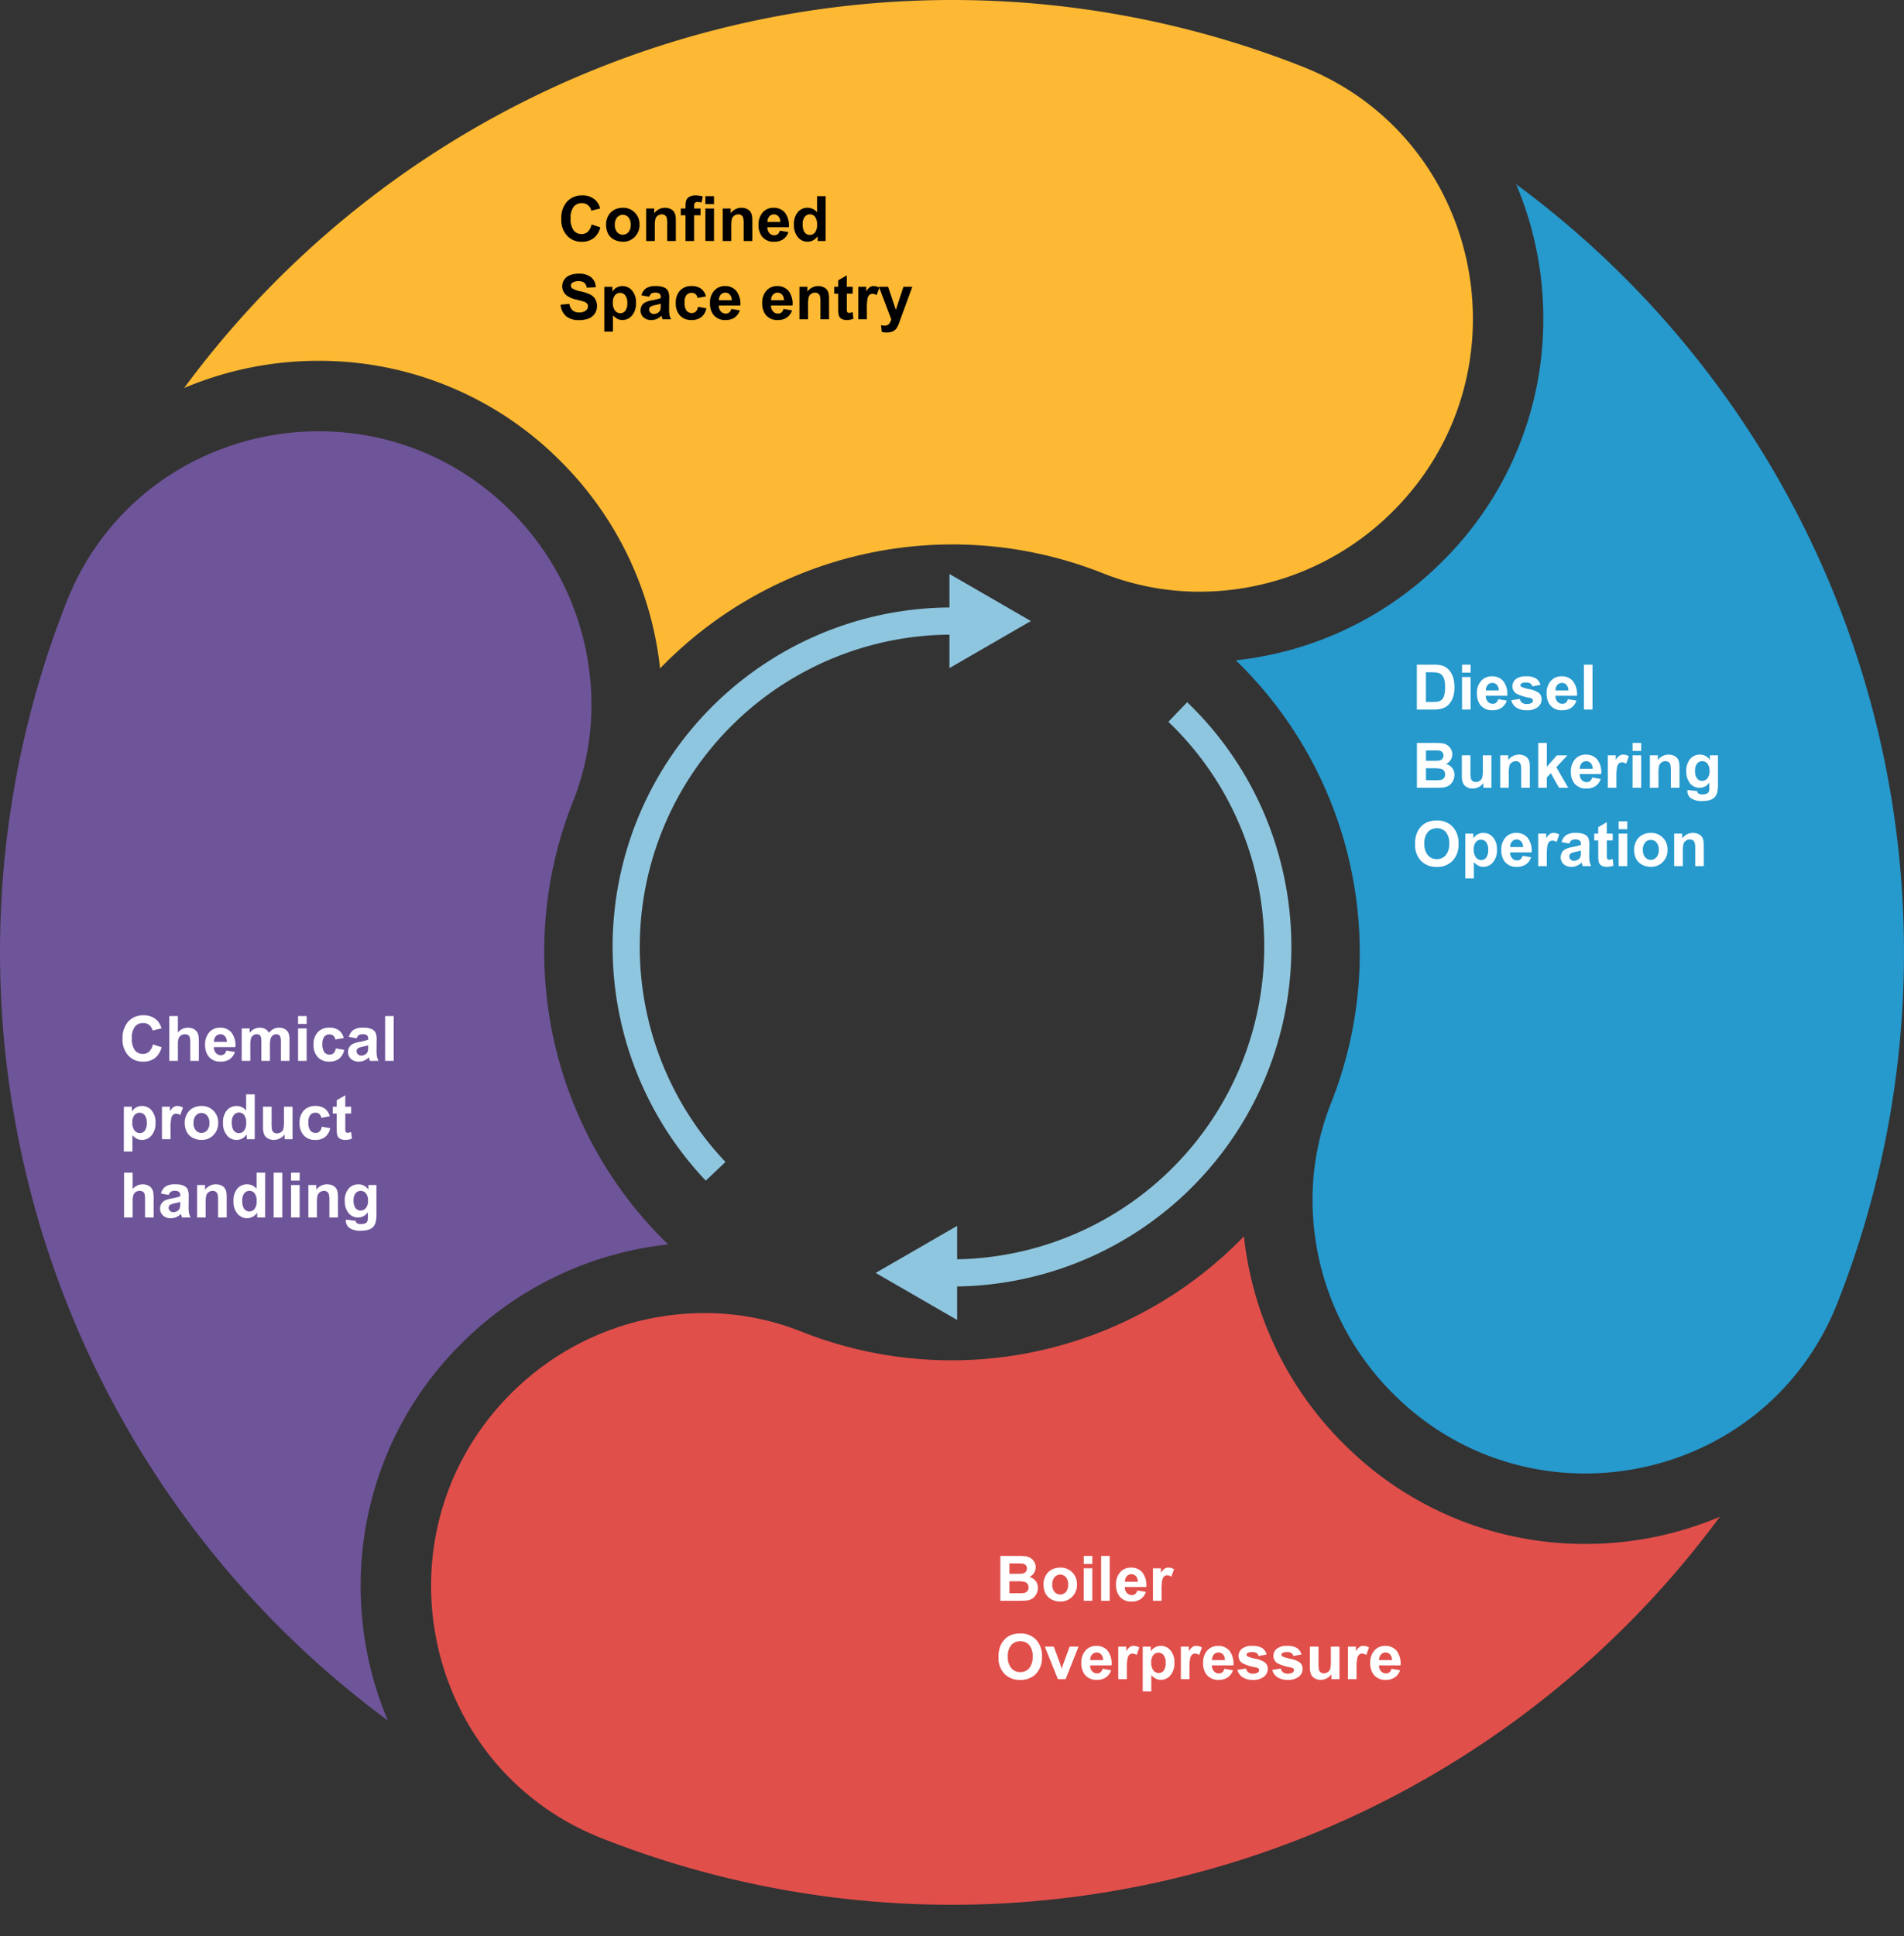 <svg xmlns="http://www.w3.org/2000/svg" xmlns:xlink="http://www.w3.org/1999/xlink" width="486.504" height="494.563" viewBox="0 0 486.504 494.563">
  <rect x="0" y="0" width="486.504" height="494.563" fill="#333333" stroke="none"/>
  <defs>
    <clipPath id="clip-path">
      <rect id="Retângulo_83127" data-name="Retângulo 83127" width="486.504" height="494.562" fill="none"/>
    </clipPath>
    <clipPath id="clip-path-3">
      <rect id="Retângulo_83163" data-name="Retângulo 83163" width="173.438" height="190.533" transform="translate(0 0)" fill="#8fc6df"/>
    </clipPath>
  </defs>
  <g id="Grupo_139469" data-name="Grupo 139469" transform="translate(-462.615 -7154.837)">
    <g id="Grupo_139467" data-name="Grupo 139467" transform="translate(462.615 7154.837)">
      <g id="Grupo_134253" data-name="Grupo 134253" transform="translate(0 0)">
        <g id="Grupo_134241" data-name="Grupo 134241">
          <g id="Grupo_134217" data-name="Grupo 134217" transform="translate(0 0.001)">
            <path id="Caminho_203835" data-name="Caminho 203835" d="M469.621,130.559A69.951,69.951,0,0,1,418.055,151.1a67.2,67.2,0,0,1-22.673-4.715,103.973,103.973,0,0,0-113.057,24.341,87.928,87.928,0,0,0-25.378-52.891,86.878,86.878,0,0,0-61.816-25.674A88.013,88.013,0,0,0,160.724,99.1,243.882,243.882,0,0,1,446.581,17.058c46.23,18.346,58.21,78.332,23.041,113.5" transform="translate(-113.669 -0.002)" fill="#fdb933"/>
            <path id="Caminho_203836" data-name="Caminho 203836" d="M130.557,396.65A69.951,69.951,0,0,1,151.1,448.216a67.2,67.2,0,0,1-4.715,22.673,103.974,103.974,0,0,0,24.341,113.057,87.928,87.928,0,0,0-52.891,25.377,86.878,86.878,0,0,0-25.674,61.815A88.014,88.014,0,0,0,99.1,705.547,243.882,243.882,0,0,1,17.056,419.69c18.346-46.23,78.332-58.21,113.5-23.041" transform="translate(0 -266.097)" fill="#6e5499"/>
            <path id="Caminho_203837" data-name="Caminho 203837" d="M396.647,1118.778a69.952,69.952,0,0,1,51.567-20.544,67.2,67.2,0,0,1,22.673,4.715,103.973,103.973,0,0,0,113.057-24.341,87.928,87.928,0,0,0,25.378,52.891,86.878,86.878,0,0,0,61.815,25.674,88.015,88.015,0,0,0,34.408-6.937,243.881,243.881,0,0,1-285.857,82.043c-46.23-18.346-58.21-78.332-23.041-113.5" transform="translate(-266.095 -762.831)" fill="#e14f4b"/>
            <path id="Caminho_203838" data-name="Caminho 203838" d="M1118.776,469.623a69.95,69.95,0,0,1-20.545-51.567,67.2,67.2,0,0,1,4.715-22.673,103.974,103.974,0,0,0-24.341-113.057,87.929,87.929,0,0,0,52.891-25.378,86.878,86.878,0,0,0,25.673-61.815,88.011,88.011,0,0,0-6.937-34.408,243.882,243.882,0,0,1,82.044,285.857c-18.346,46.229-78.332,58.21-113.5,23.041" transform="translate(-762.83 -113.672)" fill="#2699cd"/>
            <rect id="Retângulo_83123" data-name="Retângulo 83123" width="486.504" height="494.562" fill="none"/>
          </g>
          <rect id="Retângulo_83162" data-name="Retângulo 83162" width="486.503" height="494.563" fill="none"/>
        </g>
        <g id="Grupo_134244" data-name="Grupo 134244" transform="translate(156.533 146.607)">
          <g id="Grupo_134243" data-name="Grupo 134243" transform="translate(0 0)" clip-path="url(#clip-path-3)">
            <path id="Caminho_204255" data-name="Caminho 204255" d="M0,381.767,20.813,369.75v8.535a79.874,79.874,0,0,0,78.469-79.77A79.117,79.117,0,0,0,74.786,241l4.808-5A86.422,86.422,0,0,1,99.059,263.96a86.984,86.984,0,0,1,.343,68.313,86.642,86.642,0,0,1-78.59,52.952v8.558Z" transform="translate(67.219 -203.25)" fill="#8fc6df"/>
            <path id="Caminho_204256" data-name="Caminho 204256" d="M486.508,61.505A86.641,86.641,0,0,1,565.76,8.546V-.005l20.813,12.016L565.76,24.027V15.484a79.781,79.781,0,0,0-57.232,134.684l-5.032,4.775a86.811,86.811,0,0,1-16.988-93.438" transform="translate(-479.692 0.005)" fill="#8fc6df"/>
          </g>
        </g>
      </g>
      <path id="Caminho_211464" data-name="Caminho 211464" d="M1.156,2.547H5.383a8.253,8.253,0,0,1,2.18.219A3.83,3.83,0,0,1,9.289,3.82a5,5,0,0,1,1.094,1.855,8.452,8.452,0,0,1,.375,2.707,7.527,7.527,0,0,1-.352,2.438A5.05,5.05,0,0,1,9.18,12.844a4.065,4.065,0,0,1-1.625.914A7,7,0,0,1,5.508,14H1.156ZM3.469,4.484V12.07H5.2a6.3,6.3,0,0,0,1.4-.109,2.134,2.134,0,0,0,.934-.477,2.425,2.425,0,0,0,.605-1.105,7.472,7.472,0,0,0,.234-2.1,6.842,6.842,0,0,0-.234-2.039,2.621,2.621,0,0,0-.656-1.109,2.2,2.2,0,0,0-1.07-.539,10.485,10.485,0,0,0-1.9-.109Zm9.234.094V2.547h2.2V4.578ZM12.7,14V5.7h2.2V14Zm9.25-2.641,2.188.367a3.588,3.588,0,0,1-1.332,1.832,3.913,3.913,0,0,1-2.277.629,3.712,3.712,0,0,1-3.2-1.414,4.751,4.751,0,0,1-.82-2.859,4.581,4.581,0,0,1,1.078-3.23,3.551,3.551,0,0,1,2.727-1.168,3.683,3.683,0,0,1,2.922,1.223,5.41,5.41,0,0,1,1.023,3.746h-5.5A2.221,2.221,0,0,0,19.289,12a1.662,1.662,0,0,0,1.266.543,1.344,1.344,0,0,0,.867-.281A1.737,1.737,0,0,0,21.953,11.359Zm.125-2.219a2.114,2.114,0,0,0-.492-1.449,1.584,1.584,0,0,0-2.328.027A2.025,2.025,0,0,0,18.8,9.141Zm3.2,2.492,2.2-.336a1.614,1.614,0,0,0,.57.973,1.927,1.927,0,0,0,1.2.332,2.172,2.172,0,0,0,1.281-.312.7.7,0,0,0,.289-.586.576.576,0,0,0-.156-.414A1.749,1.749,0,0,0,29.93,11a11.843,11.843,0,0,1-3.367-1.07,2.137,2.137,0,0,1-.984-1.867A2.3,2.3,0,0,1,26.43,6.25a3.977,3.977,0,0,1,2.641-.734A4.607,4.607,0,0,1,31.6,6.07a2.835,2.835,0,0,1,1.141,1.641l-2.07.383a1.28,1.28,0,0,0-.5-.742,1.843,1.843,0,0,0-1.059-.258,2.385,2.385,0,0,0-1.242.242.52.52,0,0,0-.25.445.485.485,0,0,0,.219.4,8.236,8.236,0,0,0,2.051.617,6.105,6.105,0,0,1,2.449.977,2.03,2.03,0,0,1,.688,1.633,2.506,2.506,0,0,1-.953,1.961,4.219,4.219,0,0,1-2.82.82,4.628,4.628,0,0,1-2.684-.687A3.168,3.168,0,0,1,25.273,11.633Zm14.477-.273,2.188.367a3.588,3.588,0,0,1-1.332,1.832,3.913,3.913,0,0,1-2.277.629,3.712,3.712,0,0,1-3.2-1.414,4.751,4.751,0,0,1-.82-2.859,4.581,4.581,0,0,1,1.078-3.23,3.551,3.551,0,0,1,2.727-1.168,3.683,3.683,0,0,1,2.922,1.223,5.41,5.41,0,0,1,1.023,3.746h-5.5A2.221,2.221,0,0,0,37.086,12a1.662,1.662,0,0,0,1.266.543,1.344,1.344,0,0,0,.867-.281A1.737,1.737,0,0,0,39.75,11.359Zm.125-2.219a2.114,2.114,0,0,0-.492-1.449,1.584,1.584,0,0,0-2.328.027,2.025,2.025,0,0,0-.461,1.422ZM43.844,14V2.547h2.2V14ZM1.172,22.547H5.75a13.226,13.226,0,0,1,2.027.113,2.979,2.979,0,0,1,1.2.473,2.94,2.94,0,0,1,.879.957,2.593,2.593,0,0,1,.352,1.34,2.715,2.715,0,0,1-1.609,2.484A3.014,3.014,0,0,1,10.2,28.953a2.758,2.758,0,0,1,.563,1.727A3.4,3.4,0,0,1,10.4,32.2a3.061,3.061,0,0,1-.992,1.18,3.277,3.277,0,0,1-1.551.543q-.578.063-2.789.078h-3.9Zm2.313,1.906V27.1H5q1.352,0,1.68-.039a1.529,1.529,0,0,0,.934-.41,1.209,1.209,0,0,0,.34-.895,1.257,1.257,0,0,0-.293-.863,1.326,1.326,0,0,0-.871-.4q-.344-.039-1.977-.039Zm0,4.555V32.07H5.625A10.461,10.461,0,0,0,7.211,32a1.433,1.433,0,0,0,.84-.457,1.407,1.407,0,0,0,.324-.973,1.494,1.494,0,0,0-.25-.875,1.413,1.413,0,0,0-.723-.523,7.856,7.856,0,0,0-2.051-.164ZM18.164,34V32.758A3.2,3.2,0,0,1,16.973,33.8a3.34,3.34,0,0,1-1.559.383,3.047,3.047,0,0,1-1.5-.367,2.168,2.168,0,0,1-.961-1.031,4.6,4.6,0,0,1-.3-1.836V25.7h2.2v3.813a10.572,10.572,0,0,0,.121,2.145,1.169,1.169,0,0,0,.441.625,1.357,1.357,0,0,0,.813.23,1.727,1.727,0,0,0,1.008-.309,1.57,1.57,0,0,0,.609-.766,8.887,8.887,0,0,0,.164-2.238V25.7h2.2V34Zm11.859,0h-2.2V29.766a6.545,6.545,0,0,0-.141-1.738,1.219,1.219,0,0,0-.457-.613,1.306,1.306,0,0,0-.762-.219,1.76,1.76,0,0,0-1.023.313,1.575,1.575,0,0,0-.621.828,7.158,7.158,0,0,0-.168,1.906V34h-2.2V25.7H24.5v1.219a3.4,3.4,0,0,1,4.063-1.145,2.225,2.225,0,0,1,.91.668,2.42,2.42,0,0,1,.43.922,6.857,6.857,0,0,1,.121,1.477Zm2.148,0V22.547h2.2v6.078l2.57-2.922h2.7L36.8,28.734,39.844,34H37.477l-2.086-3.727-1.023,1.07V34Zm13.781-2.641,2.188.367a3.588,3.588,0,0,1-1.332,1.832,3.913,3.913,0,0,1-2.277.629,3.712,3.712,0,0,1-3.2-1.414,4.751,4.751,0,0,1-.82-2.859,4.581,4.581,0,0,1,1.078-3.23,3.551,3.551,0,0,1,2.727-1.168,3.683,3.683,0,0,1,2.922,1.223,5.41,5.41,0,0,1,1.023,3.746h-5.5A2.221,2.221,0,0,0,43.289,32a1.662,1.662,0,0,0,1.266.543,1.344,1.344,0,0,0,.867-.281A1.737,1.737,0,0,0,45.953,31.359Zm.125-2.219a2.114,2.114,0,0,0-.492-1.449,1.584,1.584,0,0,0-2.328.027,2.025,2.025,0,0,0-.461,1.422ZM52.148,34h-2.2V25.7h2.039v1.18a3.546,3.546,0,0,1,.941-1.1,1.732,1.732,0,0,1,.949-.266,2.786,2.786,0,0,1,1.445.414l-.68,1.914a1.926,1.926,0,0,0-1.031-.359,1.219,1.219,0,0,0-.781.254,1.736,1.736,0,0,0-.5.918,13.041,13.041,0,0,0-.184,2.781Zm4.125-9.422V22.547h2.2v2.031Zm0,9.422V25.7h2.2V34Zm11.992,0h-2.2V29.766a6.545,6.545,0,0,0-.141-1.738,1.219,1.219,0,0,0-.457-.613,1.306,1.306,0,0,0-.762-.219,1.76,1.76,0,0,0-1.023.313,1.575,1.575,0,0,0-.621.828,7.158,7.158,0,0,0-.168,1.906V34H60.7V25.7h2.039v1.219A3.4,3.4,0,0,1,66.8,25.777a2.225,2.225,0,0,1,.91.668,2.42,2.42,0,0,1,.43.922,6.857,6.857,0,0,1,.121,1.477Zm2.023.547,2.508.3a.856.856,0,0,0,.289.6,1.65,1.65,0,0,0,.984.234,2.556,2.556,0,0,0,1.289-.258,1.062,1.062,0,0,0,.438-.555,3.333,3.333,0,0,0,.1-1.008V32.656A2.971,2.971,0,0,1,73.414,34a3.058,3.058,0,0,1-2.648-1.414A4.807,4.807,0,0,1,70,29.8a4.575,4.575,0,0,1,1-3.187,3.24,3.24,0,0,1,2.5-1.1,3.039,3.039,0,0,1,2.539,1.352V25.7h2.055v7.445a7.418,7.418,0,0,1-.242,2.2,2.72,2.72,0,0,1-.68,1.141A3.007,3.007,0,0,1,76,37.133a6.148,6.148,0,0,1-1.848.234,4.782,4.782,0,0,1-2.992-.723,2.267,2.267,0,0,1-.883-1.832Q70.281,34.7,70.289,34.547ZM72.25,29.68a2.992,2.992,0,0,0,.512,1.934,1.582,1.582,0,0,0,1.262.613,1.744,1.744,0,0,0,1.359-.629,2.741,2.741,0,0,0,.555-1.863,2.905,2.905,0,0,0-.531-1.914,1.688,1.688,0,0,0-1.344-.625,1.621,1.621,0,0,0-1.3.613A2.876,2.876,0,0,0,72.25,29.68ZM.7,48.344a7.284,7.284,0,0,1,.523-2.937,5.39,5.39,0,0,1,1.066-1.57A4.459,4.459,0,0,1,3.766,42.8a6.288,6.288,0,0,1,2.469-.453,5.377,5.377,0,0,1,4.051,1.57,6.018,6.018,0,0,1,1.52,4.367,6,6,0,0,1-1.508,4.34A5.336,5.336,0,0,1,6.266,54.2,5.39,5.39,0,0,1,2.2,52.637,5.915,5.915,0,0,1,.7,48.344Zm2.383-.078a4.291,4.291,0,0,0,.9,2.949,2.927,2.927,0,0,0,2.281,1,2.9,2.9,0,0,0,2.27-1,4.377,4.377,0,0,0,.887-2.988A4.307,4.307,0,0,0,8.551,45.3a2.921,2.921,0,0,0-2.293-.969,2.94,2.94,0,0,0-2.3.98A4.327,4.327,0,0,0,3.078,48.266ZM13.531,45.7h2.047v1.219a3.063,3.063,0,0,1,1.078-1.016,2.972,2.972,0,0,1,1.508-.391,3.163,3.163,0,0,1,2.453,1.133A4.585,4.585,0,0,1,21.625,49.8a4.724,4.724,0,0,1-1.016,3.23,3.164,3.164,0,0,1-2.461,1.152,2.8,2.8,0,0,1-1.246-.273,4.2,4.2,0,0,1-1.176-.937v4.18h-2.2ZM15.7,49.711a3.2,3.2,0,0,0,.555,2.066,1.7,1.7,0,0,0,1.352.668,1.586,1.586,0,0,0,1.273-.613,3.16,3.16,0,0,0,.508-2.012,3,3,0,0,0-.523-1.937,1.619,1.619,0,0,0-1.3-.633,1.684,1.684,0,0,0-1.336.621A2.765,2.765,0,0,0,15.7,49.711Zm12.469,1.648,2.188.367a3.588,3.588,0,0,1-1.332,1.832,3.913,3.913,0,0,1-2.277.629,3.712,3.712,0,0,1-3.2-1.414,4.751,4.751,0,0,1-.82-2.859,4.581,4.581,0,0,1,1.078-3.23,3.551,3.551,0,0,1,2.727-1.168,3.683,3.683,0,0,1,2.922,1.223,5.41,5.41,0,0,1,1.023,3.746h-5.5A2.221,2.221,0,0,0,25.508,52a1.662,1.662,0,0,0,1.266.543,1.344,1.344,0,0,0,.867-.281A1.737,1.737,0,0,0,28.172,51.359Zm.125-2.219a2.114,2.114,0,0,0-.492-1.449,1.584,1.584,0,0,0-2.328.027,2.025,2.025,0,0,0-.461,1.422ZM34.367,54h-2.2V45.7h2.039v1.18a3.546,3.546,0,0,1,.941-1.1,1.732,1.732,0,0,1,.949-.266,2.786,2.786,0,0,1,1.445.414l-.68,1.914a1.926,1.926,0,0,0-1.031-.359,1.219,1.219,0,0,0-.781.254,1.736,1.736,0,0,0-.5.918,13.041,13.041,0,0,0-.184,2.781Zm5.766-5.766-1.992-.359A3.1,3.1,0,0,1,39.3,46.094a4.231,4.231,0,0,1,2.438-.578,5.253,5.253,0,0,1,2.188.348,2.182,2.182,0,0,1,1.012.883,4.527,4.527,0,0,1,.293,1.965L45.2,51.273a8.9,8.9,0,0,0,.105,1.613A4.709,4.709,0,0,0,45.7,54H43.531q-.086-.219-.211-.648-.055-.2-.078-.258a3.958,3.958,0,0,1-1.2.82,3.446,3.446,0,0,1-1.367.273,2.827,2.827,0,0,1-2.02-.7,2.311,2.311,0,0,1-.738-1.758,2.36,2.36,0,0,1,.336-1.254,2.195,2.195,0,0,1,.941-.844,7.357,7.357,0,0,1,1.746-.512,11.961,11.961,0,0,0,2.133-.539v-.219a1.137,1.137,0,0,0-.312-.9,1.873,1.873,0,0,0-1.18-.27,1.571,1.571,0,0,0-.914.23A1.6,1.6,0,0,0,40.133,48.234Zm2.938,1.781a13.722,13.722,0,0,1-1.336.336,4.024,4.024,0,0,0-1.2.383.916.916,0,0,0-.43.773,1.077,1.077,0,0,0,.344.8,1.2,1.2,0,0,0,.875.336,1.9,1.9,0,0,0,1.133-.391,1.375,1.375,0,0,0,.523-.727,4.335,4.335,0,0,0,.086-1.07ZM51.2,45.7v1.75H49.7V50.8a8.317,8.317,0,0,0,.043,1.184.482.482,0,0,0,.2.277.619.619,0,0,0,.371.109,2.84,2.84,0,0,0,.883-.211l.188,1.7a4.364,4.364,0,0,1-1.734.328,2.751,2.751,0,0,1-1.07-.2,1.562,1.562,0,0,1-.7-.516,2.035,2.035,0,0,1-.309-.855,10.641,10.641,0,0,1-.07-1.547V47.453H46.484V45.7h1.008V44.055l2.2-1.281V45.7Zm1.523-1.125V42.547h2.2v2.031Zm0,9.422V45.7h2.2V54Zm3.938-4.266a4.488,4.488,0,0,1,.539-2.117,3.7,3.7,0,0,1,1.527-1.562,4.533,4.533,0,0,1,2.207-.539,4.142,4.142,0,0,1,3.086,1.223,4.224,4.224,0,0,1,1.2,3.09A4.275,4.275,0,0,1,64,52.949a4.106,4.106,0,0,1-3.059,1.238,4.818,4.818,0,0,1-2.176-.516A3.537,3.537,0,0,1,57.2,52.16,5.037,5.037,0,0,1,56.656,49.734Zm2.25.117a2.749,2.749,0,0,0,.586,1.891,1.915,1.915,0,0,0,2.887,0,2.787,2.787,0,0,0,.582-1.906,2.736,2.736,0,0,0-.582-1.875,1.915,1.915,0,0,0-2.887,0A2.749,2.749,0,0,0,58.906,49.852ZM74.484,54h-2.2V49.766a6.545,6.545,0,0,0-.141-1.738,1.219,1.219,0,0,0-.457-.613,1.306,1.306,0,0,0-.762-.219,1.76,1.76,0,0,0-1.023.313,1.574,1.574,0,0,0-.621.828,7.158,7.158,0,0,0-.168,1.906V54h-2.2V45.7h2.039v1.219a3.4,3.4,0,0,1,4.063-1.145,2.225,2.225,0,0,1,.91.668,2.42,2.42,0,0,1,.43.922,6.857,6.857,0,0,1,.121,1.477Z" transform="translate(360.873 167.221)" fill="#fff"/>
      <path id="Caminho_211465" data-name="Caminho 211465" d="M1.172,2.547H5.75a13.226,13.226,0,0,1,2.027.113,2.979,2.979,0,0,1,1.2.473,2.94,2.94,0,0,1,.879.957A2.593,2.593,0,0,1,10.2,5.43,2.715,2.715,0,0,1,8.594,7.914,3.014,3.014,0,0,1,10.2,8.953a2.758,2.758,0,0,1,.563,1.727A3.4,3.4,0,0,1,10.4,12.2a3.061,3.061,0,0,1-.992,1.18,3.277,3.277,0,0,1-1.551.543q-.578.063-2.789.078h-3.9ZM3.484,4.453V7.1H5q1.352,0,1.68-.039a1.529,1.529,0,0,0,.934-.41,1.209,1.209,0,0,0,.34-.895,1.257,1.257,0,0,0-.293-.863,1.326,1.326,0,0,0-.871-.4q-.344-.039-1.977-.039Zm0,4.555V12.07H5.625A10.461,10.461,0,0,0,7.211,12a1.433,1.433,0,0,0,.84-.457,1.407,1.407,0,0,0,.324-.973,1.494,1.494,0,0,0-.25-.875A1.413,1.413,0,0,0,7.4,9.172a7.856,7.856,0,0,0-2.051-.164Zm8.711.727a4.488,4.488,0,0,1,.539-2.117,3.7,3.7,0,0,1,1.527-1.562,4.533,4.533,0,0,1,2.207-.539,4.142,4.142,0,0,1,3.086,1.223,4.224,4.224,0,0,1,1.2,3.09,4.275,4.275,0,0,1-1.215,3.121,4.106,4.106,0,0,1-3.059,1.238,4.818,4.818,0,0,1-2.176-.516,3.537,3.537,0,0,1-1.574-1.512A5.037,5.037,0,0,1,12.2,9.734Zm2.25.117a2.749,2.749,0,0,0,.586,1.891,1.915,1.915,0,0,0,2.887,0A2.787,2.787,0,0,0,18.5,9.836a2.736,2.736,0,0,0-.582-1.875,1.915,1.915,0,0,0-2.887,0A2.749,2.749,0,0,0,14.445,9.852Zm8.031-5.273V2.547h2.2V4.578Zm0,9.422V5.7h2.2V14Zm4.445,0V2.547h2.2V14Zm9.25-2.641,2.188.367a3.588,3.588,0,0,1-1.332,1.832,3.913,3.913,0,0,1-2.277.629,3.712,3.712,0,0,1-3.2-1.414,4.751,4.751,0,0,1-.82-2.859A4.581,4.581,0,0,1,31.8,6.684a3.551,3.551,0,0,1,2.727-1.168,3.683,3.683,0,0,1,2.922,1.223,5.41,5.41,0,0,1,1.023,3.746h-5.5A2.221,2.221,0,0,0,33.508,12a1.662,1.662,0,0,0,1.266.543,1.344,1.344,0,0,0,.867-.281A1.737,1.737,0,0,0,36.172,11.359ZM36.3,9.141A2.114,2.114,0,0,0,35.8,7.691a1.584,1.584,0,0,0-2.328.027,2.025,2.025,0,0,0-.461,1.422ZM42.367,14h-2.2V5.7h2.039v1.18a3.546,3.546,0,0,1,.941-1.1,1.732,1.732,0,0,1,.949-.266,2.786,2.786,0,0,1,1.445.414l-.68,1.914a1.926,1.926,0,0,0-1.031-.359,1.219,1.219,0,0,0-.781.254,1.736,1.736,0,0,0-.5.918,13.041,13.041,0,0,0-.184,2.781ZM.7,28.344a7.284,7.284,0,0,1,.523-2.937,5.39,5.39,0,0,1,1.066-1.57A4.459,4.459,0,0,1,3.766,22.8a6.288,6.288,0,0,1,2.469-.453,5.377,5.377,0,0,1,4.051,1.57,6.018,6.018,0,0,1,1.52,4.367,6,6,0,0,1-1.508,4.34A5.336,5.336,0,0,1,6.266,34.2,5.39,5.39,0,0,1,2.2,32.637,5.915,5.915,0,0,1,.7,28.344Zm2.383-.078a4.291,4.291,0,0,0,.9,2.949,2.927,2.927,0,0,0,2.281,1,2.9,2.9,0,0,0,2.27-1,4.377,4.377,0,0,0,.887-2.988A4.307,4.307,0,0,0,8.551,25.3a2.921,2.921,0,0,0-2.293-.969,2.94,2.94,0,0,0-2.3.98A4.327,4.327,0,0,0,3.078,28.266ZM15.875,34l-3.344-8.3h2.3L16.4,29.938l.453,1.414q.18-.539.227-.711.109-.352.234-.7L18.891,25.7h2.258l-3.3,8.3ZM27.3,31.359l2.188.367a3.588,3.588,0,0,1-1.332,1.832,3.913,3.913,0,0,1-2.277.629,3.712,3.712,0,0,1-3.2-1.414,4.751,4.751,0,0,1-.82-2.859,4.581,4.581,0,0,1,1.078-3.23,3.551,3.551,0,0,1,2.727-1.168,3.683,3.683,0,0,1,2.922,1.223A5.41,5.41,0,0,1,29.6,30.484H24.1A2.221,2.221,0,0,0,24.633,32a1.662,1.662,0,0,0,1.266.543,1.344,1.344,0,0,0,.867-.281A1.737,1.737,0,0,0,27.3,31.359Zm.125-2.219a2.114,2.114,0,0,0-.492-1.449,1.584,1.584,0,0,0-2.328.027,2.025,2.025,0,0,0-.461,1.422ZM33.492,34H31.3V25.7h2.039v1.18a3.546,3.546,0,0,1,.941-1.1,1.732,1.732,0,0,1,.949-.266,2.786,2.786,0,0,1,1.445.414l-.68,1.914a1.926,1.926,0,0,0-1.031-.359,1.219,1.219,0,0,0-.781.254,1.736,1.736,0,0,0-.5.918,13.041,13.041,0,0,0-.184,2.781Zm4.063-8.3H39.6v1.219a3.063,3.063,0,0,1,1.078-1.016,2.972,2.972,0,0,1,1.508-.391,3.163,3.163,0,0,1,2.453,1.133A4.585,4.585,0,0,1,45.648,29.8a4.724,4.724,0,0,1-1.016,3.23,3.164,3.164,0,0,1-2.461,1.152,2.8,2.8,0,0,1-1.246-.273,4.2,4.2,0,0,1-1.176-.937v4.18h-2.2Zm2.172,4.008a3.2,3.2,0,0,0,.555,2.066,1.7,1.7,0,0,0,1.352.668,1.586,1.586,0,0,0,1.273-.613,3.16,3.16,0,0,0,.508-2.012,3,3,0,0,0-.523-1.937,1.619,1.619,0,0,0-1.3-.633,1.684,1.684,0,0,0-1.336.621A2.765,2.765,0,0,0,39.727,29.711ZM49.492,34H47.3V25.7h2.039v1.18a3.546,3.546,0,0,1,.941-1.1,1.732,1.732,0,0,1,.949-.266,2.786,2.786,0,0,1,1.445.414l-.68,1.914a1.926,1.926,0,0,0-1.031-.359,1.219,1.219,0,0,0-.781.254,1.736,1.736,0,0,0-.5.918,13.041,13.041,0,0,0-.184,2.781Zm8.93-2.641,2.188.367a3.588,3.588,0,0,1-1.332,1.832A3.913,3.913,0,0,1,57,34.188a3.712,3.712,0,0,1-3.2-1.414,4.751,4.751,0,0,1-.82-2.859,4.581,4.581,0,0,1,1.078-3.23,3.551,3.551,0,0,1,2.727-1.168A3.683,3.683,0,0,1,59.7,26.738a5.41,5.41,0,0,1,1.023,3.746h-5.5A2.221,2.221,0,0,0,55.758,32a1.662,1.662,0,0,0,1.266.543,1.344,1.344,0,0,0,.867-.281A1.737,1.737,0,0,0,58.422,31.359Zm.125-2.219a2.114,2.114,0,0,0-.492-1.449,1.584,1.584,0,0,0-2.328.027,2.025,2.025,0,0,0-.461,1.422Zm3.2,2.492,2.2-.336a1.614,1.614,0,0,0,.57.973,1.927,1.927,0,0,0,1.2.332A2.172,2.172,0,0,0,67,32.289a.7.7,0,0,0,.289-.586.576.576,0,0,0-.156-.414A1.749,1.749,0,0,0,66.4,31a11.843,11.843,0,0,1-3.367-1.07,2.137,2.137,0,0,1-.984-1.867A2.3,2.3,0,0,1,62.9,26.25a3.977,3.977,0,0,1,2.641-.734,4.607,4.607,0,0,1,2.531.555,2.835,2.835,0,0,1,1.141,1.641l-2.07.383a1.28,1.28,0,0,0-.5-.742,1.843,1.843,0,0,0-1.059-.258,2.385,2.385,0,0,0-1.242.242.52.52,0,0,0-.25.445.485.485,0,0,0,.219.4,8.236,8.236,0,0,0,2.051.617,6.1,6.1,0,0,1,2.449.977,2.03,2.03,0,0,1,.688,1.633,2.506,2.506,0,0,1-.953,1.961,4.219,4.219,0,0,1-2.82.82,4.628,4.628,0,0,1-2.684-.687A3.168,3.168,0,0,1,61.742,31.633Zm8.9,0,2.2-.336a1.614,1.614,0,0,0,.57.973,1.927,1.927,0,0,0,1.2.332,2.172,2.172,0,0,0,1.281-.312.7.7,0,0,0,.289-.586.576.576,0,0,0-.156-.414A1.749,1.749,0,0,0,75.3,31a11.843,11.843,0,0,1-3.367-1.07,2.137,2.137,0,0,1-.984-1.867A2.3,2.3,0,0,1,71.8,26.25a3.977,3.977,0,0,1,2.641-.734,4.607,4.607,0,0,1,2.531.555,2.835,2.835,0,0,1,1.141,1.641l-2.07.383a1.28,1.28,0,0,0-.5-.742,1.843,1.843,0,0,0-1.059-.258,2.385,2.385,0,0,0-1.242.242.52.52,0,0,0-.25.445.485.485,0,0,0,.219.4,8.236,8.236,0,0,0,2.051.617,6.1,6.1,0,0,1,2.449.977,2.03,2.03,0,0,1,.688,1.633,2.506,2.506,0,0,1-.953,1.961,4.219,4.219,0,0,1-2.82.82,4.628,4.628,0,0,1-2.684-.687A3.168,3.168,0,0,1,70.641,31.633ZM85.773,34V32.758A3.2,3.2,0,0,1,84.582,33.8a3.34,3.34,0,0,1-1.559.383,3.047,3.047,0,0,1-1.5-.367,2.168,2.168,0,0,1-.961-1.031,4.6,4.6,0,0,1-.3-1.836V25.7h2.2v3.813a10.573,10.573,0,0,0,.121,2.145,1.169,1.169,0,0,0,.441.625,1.357,1.357,0,0,0,.813.23,1.727,1.727,0,0,0,1.008-.309,1.57,1.57,0,0,0,.609-.766,8.887,8.887,0,0,0,.164-2.238V25.7h2.2V34Zm6.414,0h-2.2V25.7h2.039v1.18a3.546,3.546,0,0,1,.941-1.1,1.732,1.732,0,0,1,.949-.266,2.786,2.786,0,0,1,1.445.414l-.68,1.914a1.926,1.926,0,0,0-1.031-.359,1.219,1.219,0,0,0-.781.254,1.736,1.736,0,0,0-.5.918,13.041,13.041,0,0,0-.184,2.781Zm8.93-2.641,2.188.367a3.588,3.588,0,0,1-1.332,1.832,3.913,3.913,0,0,1-2.277.629,3.712,3.712,0,0,1-3.2-1.414,4.751,4.751,0,0,1-.82-2.859,4.581,4.581,0,0,1,1.078-3.23,3.551,3.551,0,0,1,2.727-1.168,3.683,3.683,0,0,1,2.922,1.223,5.41,5.41,0,0,1,1.023,3.746h-5.5A2.221,2.221,0,0,0,98.453,32a1.662,1.662,0,0,0,1.266.543,1.344,1.344,0,0,0,.867-.281A1.737,1.737,0,0,0,101.117,31.359Zm.125-2.219a2.114,2.114,0,0,0-.492-1.449,1.584,1.584,0,0,0-2.328.027,2.025,2.025,0,0,0-.461,1.422Z" transform="translate(254.435 394.87)" fill="#fff"/>
      <path id="Caminho_211463" data-name="Caminho 211463" d="M8.492,9.789l2.242.711A5.029,5.029,0,0,1,9.02,13.285a4.891,4.891,0,0,1-3.043.91,4.926,4.926,0,0,1-3.75-1.559A5.964,5.964,0,0,1,.758,8.375,6.261,6.261,0,0,1,2.234,3.934,5.063,5.063,0,0,1,6.117,2.352,4.764,4.764,0,0,1,9.531,3.594,4.518,4.518,0,0,1,10.7,5.7L8.414,6.25A2.366,2.366,0,0,0,6,4.328a2.606,2.606,0,0,0-2.066.914A4.481,4.481,0,0,0,3.141,8.2,4.8,4.8,0,0,0,3.922,11.3a2.537,2.537,0,0,0,2.031.922,2.316,2.316,0,0,0,1.586-.586A3.4,3.4,0,0,0,8.492,9.789Zm3.7-.055a4.488,4.488,0,0,1,.539-2.117,3.7,3.7,0,0,1,1.527-1.562,4.533,4.533,0,0,1,2.207-.539,4.142,4.142,0,0,1,3.086,1.223,4.224,4.224,0,0,1,1.2,3.09,4.275,4.275,0,0,1-1.215,3.121,4.106,4.106,0,0,1-3.059,1.238,4.818,4.818,0,0,1-2.176-.516,3.537,3.537,0,0,1-1.574-1.512A5.037,5.037,0,0,1,12.2,9.734Zm2.25.117a2.749,2.749,0,0,0,.586,1.891,1.915,1.915,0,0,0,2.887,0A2.787,2.787,0,0,0,18.5,9.836a2.736,2.736,0,0,0-.582-1.875,1.915,1.915,0,0,0-2.887,0A2.749,2.749,0,0,0,14.445,9.852ZM30.023,14h-2.2V9.766a6.545,6.545,0,0,0-.141-1.738,1.219,1.219,0,0,0-.457-.613,1.306,1.306,0,0,0-.762-.219,1.76,1.76,0,0,0-1.023.313,1.575,1.575,0,0,0-.621.828,7.158,7.158,0,0,0-.168,1.906V14h-2.2V5.7H24.5V6.922a3.4,3.4,0,0,1,4.063-1.145,2.225,2.225,0,0,1,.91.668,2.42,2.42,0,0,1,.43.922,6.857,6.857,0,0,1,.121,1.477Zm1.266-8.3h1.219V5.078a4.152,4.152,0,0,1,.223-1.562,1.76,1.76,0,0,1,.82-.84,3.147,3.147,0,0,1,1.512-.324,6.111,6.111,0,0,1,1.836.281l-.3,1.531a4.336,4.336,0,0,0-1.008-.125.9.9,0,0,0-.684.223,1.29,1.29,0,0,0-.207.855V5.7h1.641V7.43H34.7V14h-2.2V7.43H31.289Zm6.289-1.125V2.547h2.2V4.578Zm0,9.422V5.7h2.2V14ZM49.57,14h-2.2V9.766a6.545,6.545,0,0,0-.141-1.738,1.219,1.219,0,0,0-.457-.613,1.306,1.306,0,0,0-.762-.219,1.76,1.76,0,0,0-1.023.313,1.575,1.575,0,0,0-.621.828,7.158,7.158,0,0,0-.168,1.906V14h-2.2V5.7h2.039V6.922a3.4,3.4,0,0,1,4.063-1.145,2.225,2.225,0,0,1,.91.668,2.42,2.42,0,0,1,.43.922,6.857,6.857,0,0,1,.121,1.477ZM56.6,11.359l2.188.367a3.588,3.588,0,0,1-1.332,1.832,3.913,3.913,0,0,1-2.277.629,3.712,3.712,0,0,1-3.2-1.414,4.751,4.751,0,0,1-.82-2.859,4.581,4.581,0,0,1,1.078-3.23,3.551,3.551,0,0,1,2.727-1.168,3.683,3.683,0,0,1,2.922,1.223,5.41,5.41,0,0,1,1.023,3.746h-5.5A2.221,2.221,0,0,0,53.938,12a1.662,1.662,0,0,0,1.266.543,1.344,1.344,0,0,0,.867-.281A1.737,1.737,0,0,0,56.6,11.359Zm.125-2.219a2.114,2.114,0,0,0-.492-1.449,1.584,1.584,0,0,0-2.328.027,2.025,2.025,0,0,0-.461,1.422ZM68.3,14H66.266V12.781a3.294,3.294,0,0,1-1.2,1.059,3.077,3.077,0,0,1-1.395.348,3.16,3.16,0,0,1-2.449-1.152A4.688,4.688,0,0,1,60.2,9.82,4.633,4.633,0,0,1,61.2,6.613a3.235,3.235,0,0,1,2.508-1.1,3.106,3.106,0,0,1,2.406,1.156V2.547h2.2ZM62.445,9.672a3.8,3.8,0,0,0,.367,1.922,1.659,1.659,0,0,0,1.484.859,1.616,1.616,0,0,0,1.289-.645,2.975,2.975,0,0,0,.531-1.926A3.256,3.256,0,0,0,65.6,7.824a1.632,1.632,0,0,0-1.32-.629,1.649,1.649,0,0,0-1.309.621A2.806,2.806,0,0,0,62.445,9.672ZM.578,30.273l2.25-.219a2.745,2.745,0,0,0,.824,1.664,2.492,2.492,0,0,0,1.676.531,2.576,2.576,0,0,0,1.684-.473,1.406,1.406,0,0,0,.566-1.105,1.043,1.043,0,0,0-.238-.691,1.9,1.9,0,0,0-.832-.5q-.406-.141-1.852-.5a6.281,6.281,0,0,1-2.609-1.133,2.98,2.98,0,0,1-1.055-2.3,2.944,2.944,0,0,1,.5-1.637,3.106,3.106,0,0,1,1.43-1.16,5.73,5.73,0,0,1,2.254-.4,4.835,4.835,0,0,1,3.246.945A3.337,3.337,0,0,1,9.563,25.82l-2.312.1a1.964,1.964,0,0,0-.637-1.27,2.331,2.331,0,0,0-1.465-.387,2.642,2.642,0,0,0-1.578.414.834.834,0,0,0-.367.711.88.88,0,0,0,.344.7,6.08,6.08,0,0,0,2.125.766,11.214,11.214,0,0,1,2.5.824A3.217,3.217,0,0,1,9.434,28.84a3.605,3.605,0,0,1-.09,3.668A3.277,3.277,0,0,1,7.8,33.785,6.487,6.487,0,0,1,5.3,34.2a4.962,4.962,0,0,1-3.336-1A4.367,4.367,0,0,1,.578,30.273Zm11.18-4.57H13.8v1.219a3.063,3.063,0,0,1,1.078-1.016,2.972,2.972,0,0,1,1.508-.391,3.163,3.163,0,0,1,2.453,1.133A4.585,4.585,0,0,1,19.852,29.8a4.724,4.724,0,0,1-1.016,3.23,3.164,3.164,0,0,1-2.461,1.152,2.8,2.8,0,0,1-1.246-.273,4.2,4.2,0,0,1-1.176-.937v4.18h-2.2Zm2.172,4.008a3.2,3.2,0,0,0,.555,2.066,1.7,1.7,0,0,0,1.352.668,1.586,1.586,0,0,0,1.273-.613,3.16,3.16,0,0,0,.508-2.012,3,3,0,0,0-.523-1.937,1.619,1.619,0,0,0-1.3-.633,1.684,1.684,0,0,0-1.336.621A2.765,2.765,0,0,0,13.93,29.711Zm9.3-1.477-1.992-.359A3.1,3.1,0,0,1,22.4,26.094a4.231,4.231,0,0,1,2.438-.578,5.253,5.253,0,0,1,2.188.348,2.182,2.182,0,0,1,1.012.883,4.527,4.527,0,0,1,.293,1.965L28.3,31.273a8.9,8.9,0,0,0,.105,1.613A4.709,4.709,0,0,0,28.8,34H26.633q-.086-.219-.211-.648-.055-.2-.078-.258a3.958,3.958,0,0,1-1.2.82,3.446,3.446,0,0,1-1.367.273,2.827,2.827,0,0,1-2.02-.7,2.311,2.311,0,0,1-.738-1.758,2.36,2.36,0,0,1,.336-1.254,2.195,2.195,0,0,1,.941-.844,7.358,7.358,0,0,1,1.746-.512,11.961,11.961,0,0,0,2.133-.539v-.219a1.137,1.137,0,0,0-.312-.9,1.873,1.873,0,0,0-1.18-.27,1.571,1.571,0,0,0-.914.23A1.6,1.6,0,0,0,23.234,28.234Zm2.938,1.781a13.722,13.722,0,0,1-1.336.336,4.024,4.024,0,0,0-1.2.383.916.916,0,0,0-.43.773,1.077,1.077,0,0,0,.344.8,1.2,1.2,0,0,0,.875.336,1.9,1.9,0,0,0,1.133-.391,1.375,1.375,0,0,0,.523-.727,4.335,4.335,0,0,0,.086-1.07Zm11.555-1.859-2.164.391a1.57,1.57,0,0,0-.5-.977,1.5,1.5,0,0,0-1-.328,1.64,1.64,0,0,0-1.309.566,2.9,2.9,0,0,0-.488,1.895,3.357,3.357,0,0,0,.5,2.086,1.629,1.629,0,0,0,1.332.609,1.48,1.48,0,0,0,1.023-.355,2.138,2.138,0,0,0,.563-1.223l2.156.367a3.826,3.826,0,0,1-1.289,2.242,3.99,3.99,0,0,1-2.555.758,3.8,3.8,0,0,1-2.9-1.148,4.453,4.453,0,0,1-1.082-3.18,4.463,4.463,0,0,1,1.086-3.2,3.857,3.857,0,0,1,2.938-1.145,4.007,4.007,0,0,1,2.41.652A3.614,3.614,0,0,1,37.727,28.156Zm6.469,3.2,2.188.367a3.588,3.588,0,0,1-1.332,1.832,3.913,3.913,0,0,1-2.277.629,3.712,3.712,0,0,1-3.2-1.414,4.751,4.751,0,0,1-.82-2.859,4.581,4.581,0,0,1,1.078-3.23,3.551,3.551,0,0,1,2.727-1.168,3.683,3.683,0,0,1,2.922,1.223A5.41,5.41,0,0,1,46.5,30.484H41A2.221,2.221,0,0,0,41.531,32a1.662,1.662,0,0,0,1.266.543,1.344,1.344,0,0,0,.867-.281A1.737,1.737,0,0,0,44.2,31.359Zm.125-2.219a2.114,2.114,0,0,0-.492-1.449,1.584,1.584,0,0,0-2.328.027,2.025,2.025,0,0,0-.461,1.422Zm13.219,2.219,2.188.367a3.588,3.588,0,0,1-1.332,1.832,3.913,3.913,0,0,1-2.277.629,3.712,3.712,0,0,1-3.2-1.414,4.751,4.751,0,0,1-.82-2.859,4.581,4.581,0,0,1,1.078-3.23A3.551,3.551,0,0,1,55.9,25.516a3.683,3.683,0,0,1,2.922,1.223,5.41,5.41,0,0,1,1.023,3.746h-5.5A2.221,2.221,0,0,0,54.875,32a1.662,1.662,0,0,0,1.266.543,1.344,1.344,0,0,0,.867-.281A1.737,1.737,0,0,0,57.539,31.359Zm.125-2.219a2.114,2.114,0,0,0-.492-1.449,1.584,1.584,0,0,0-2.328.027,2.025,2.025,0,0,0-.461,1.422ZM69.18,34h-2.2V29.766a6.545,6.545,0,0,0-.141-1.738,1.219,1.219,0,0,0-.457-.613,1.306,1.306,0,0,0-.762-.219,1.76,1.76,0,0,0-1.023.313,1.574,1.574,0,0,0-.621.828,7.158,7.158,0,0,0-.168,1.906V34h-2.2V25.7h2.039v1.219a3.4,3.4,0,0,1,4.063-1.145,2.225,2.225,0,0,1,.91.668,2.42,2.42,0,0,1,.43.922,6.857,6.857,0,0,1,.121,1.477Zm6.031-8.3v1.75h-1.5V30.8a8.316,8.316,0,0,0,.043,1.184.482.482,0,0,0,.2.277.619.619,0,0,0,.371.109,2.84,2.84,0,0,0,.883-.211l.188,1.7a4.364,4.364,0,0,1-1.734.328,2.751,2.751,0,0,1-1.07-.2,1.562,1.562,0,0,1-.7-.516,2.035,2.035,0,0,1-.309-.855,10.641,10.641,0,0,1-.07-1.547V27.453H70.5V25.7h1.008V24.055l2.2-1.281V25.7ZM78.836,34h-2.2V25.7H78.68v1.18a3.546,3.546,0,0,1,.941-1.1,1.732,1.732,0,0,1,.949-.266,2.786,2.786,0,0,1,1.445.414l-.68,1.914a1.926,1.926,0,0,0-1.031-.359,1.219,1.219,0,0,0-.781.254,1.736,1.736,0,0,0-.5.918,13.041,13.041,0,0,0-.184,2.781Zm3.086-8.3h2.336l1.984,5.891L88.18,25.7h2.273l-2.93,7.984L87,35.133a5.892,5.892,0,0,1-.551,1.109,2.4,2.4,0,0,1-.6.621,2.63,2.63,0,0,1-.836.371,4.341,4.341,0,0,1-1.121.133,5.816,5.816,0,0,1-1.242-.133l-.2-1.719a4.857,4.857,0,0,0,.93.1,1.378,1.378,0,0,0,1.133-.449,3.117,3.117,0,0,0,.563-1.145Z" transform="translate(142.661 47.554)"/>
      <path id="Caminho_211466" data-name="Caminho 211466" d="M8.492,9.789l2.242.711A5.029,5.029,0,0,1,9.02,13.285a4.891,4.891,0,0,1-3.043.91,4.926,4.926,0,0,1-3.75-1.559A5.964,5.964,0,0,1,.758,8.375,6.261,6.261,0,0,1,2.234,3.934,5.063,5.063,0,0,1,6.117,2.352,4.764,4.764,0,0,1,9.531,3.594,4.518,4.518,0,0,1,10.7,5.7L8.414,6.25A2.366,2.366,0,0,0,6,4.328a2.606,2.606,0,0,0-2.066.914A4.481,4.481,0,0,0,3.141,8.2,4.8,4.8,0,0,0,3.922,11.3a2.537,2.537,0,0,0,2.031.922,2.316,2.316,0,0,0,1.586-.586A3.4,3.4,0,0,0,8.492,9.789Zm6.4-7.242V6.758A3.29,3.29,0,0,1,18.8,5.8a2.234,2.234,0,0,1,.918.719,2.605,2.605,0,0,1,.422.969,8.66,8.66,0,0,1,.113,1.648V14h-2.2V9.617a6.489,6.489,0,0,0-.125-1.656,1.087,1.087,0,0,0-.441-.559A1.42,1.42,0,0,0,16.7,7.2a1.819,1.819,0,0,0-.977.266,1.533,1.533,0,0,0-.629.8,4.783,4.783,0,0,0-.2,1.582V14H12.7V2.547Zm12.391,8.813,2.188.367a3.588,3.588,0,0,1-1.332,1.832,3.913,3.913,0,0,1-2.277.629,3.712,3.712,0,0,1-3.2-1.414,4.751,4.751,0,0,1-.82-2.859,4.581,4.581,0,0,1,1.078-3.23,3.551,3.551,0,0,1,2.727-1.168,3.683,3.683,0,0,1,2.922,1.223,5.41,5.41,0,0,1,1.023,3.746h-5.5A2.221,2.221,0,0,0,24.617,12a1.662,1.662,0,0,0,1.266.543,1.344,1.344,0,0,0,.867-.281A1.737,1.737,0,0,0,27.281,11.359Zm.125-2.219a2.114,2.114,0,0,0-.492-1.449,1.584,1.584,0,0,0-2.328.027,2.025,2.025,0,0,0-.461,1.422Zm3.8-3.437h2.023V6.836a3.256,3.256,0,0,1,2.586-1.32,2.785,2.785,0,0,1,1.383.328,2.522,2.522,0,0,1,.961.992,3.833,3.833,0,0,1,1.18-.992A2.894,2.894,0,0,1,40.7,5.516a3.01,3.01,0,0,1,1.547.371,2.273,2.273,0,0,1,.945,1.09A4.727,4.727,0,0,1,43.414,8.7V14h-2.2V9.258a3.528,3.528,0,0,0-.227-1.594,1.04,1.04,0,0,0-.937-.469,1.5,1.5,0,0,0-.867.281A1.56,1.56,0,0,0,38.6,8.3a5.93,5.93,0,0,0-.18,1.715V14h-2.2V9.453a6.307,6.307,0,0,0-.117-1.562,1,1,0,0,0-.363-.523,1.148,1.148,0,0,0-.668-.172,1.6,1.6,0,0,0-.914.273,1.5,1.5,0,0,0-.582.789,5.865,5.865,0,0,0-.176,1.711V14h-2.2ZM45.6,4.578V2.547h2.2V4.578ZM45.6,14V5.7h2.2V14Zm11.68-5.844-2.164.391a1.57,1.57,0,0,0-.5-.977,1.5,1.5,0,0,0-1-.328,1.64,1.64,0,0,0-1.309.566A2.9,2.9,0,0,0,51.82,9.7a3.357,3.357,0,0,0,.5,2.086,1.629,1.629,0,0,0,1.332.609,1.48,1.48,0,0,0,1.023-.355,2.138,2.138,0,0,0,.563-1.223l2.156.367A3.826,3.826,0,0,1,56.1,13.43a3.99,3.99,0,0,1-2.555.758,3.8,3.8,0,0,1-2.9-1.148,4.453,4.453,0,0,1-1.082-3.18,4.463,4.463,0,0,1,1.086-3.2,3.857,3.857,0,0,1,2.938-1.145A4.007,4.007,0,0,1,56,6.168,3.614,3.614,0,0,1,57.281,8.156Zm3.3.078-1.992-.359A3.1,3.1,0,0,1,59.75,6.094a4.231,4.231,0,0,1,2.438-.578,5.253,5.253,0,0,1,2.188.348,2.182,2.182,0,0,1,1.012.883,4.527,4.527,0,0,1,.293,1.965l-.023,2.563a8.9,8.9,0,0,0,.105,1.613A4.709,4.709,0,0,0,66.156,14H63.984q-.086-.219-.211-.648-.055-.2-.078-.258a3.958,3.958,0,0,1-1.2.82,3.446,3.446,0,0,1-1.367.273,2.827,2.827,0,0,1-2.02-.7,2.311,2.311,0,0,1-.738-1.758A2.36,2.36,0,0,1,58.7,10.48a2.195,2.195,0,0,1,.941-.844,7.358,7.358,0,0,1,1.746-.512,11.961,11.961,0,0,0,2.133-.539V8.367a1.137,1.137,0,0,0-.312-.9,1.873,1.873,0,0,0-1.18-.27,1.571,1.571,0,0,0-.914.23A1.6,1.6,0,0,0,60.586,8.234Zm2.938,1.781a13.722,13.722,0,0,1-1.336.336,4.024,4.024,0,0,0-1.2.383.916.916,0,0,0-.43.773,1.077,1.077,0,0,0,.344.8,1.2,1.2,0,0,0,.875.336,1.9,1.9,0,0,0,1.133-.391,1.375,1.375,0,0,0,.523-.727,4.335,4.335,0,0,0,.086-1.07ZM67.844,14V2.547h2.2V14ZM1.086,25.7H3.133v1.219a3.063,3.063,0,0,1,1.078-1.016,2.972,2.972,0,0,1,1.508-.391,3.163,3.163,0,0,1,2.453,1.133A4.585,4.585,0,0,1,9.18,29.8a4.724,4.724,0,0,1-1.016,3.23A3.164,3.164,0,0,1,5.7,34.188a2.8,2.8,0,0,1-1.246-.273,4.2,4.2,0,0,1-1.176-.937v4.18h-2.2Zm2.172,4.008a3.2,3.2,0,0,0,.555,2.066,1.7,1.7,0,0,0,1.352.668,1.586,1.586,0,0,0,1.273-.613,3.16,3.16,0,0,0,.508-2.012,3,3,0,0,0-.523-1.937,1.619,1.619,0,0,0-1.3-.633,1.684,1.684,0,0,0-1.336.621A2.765,2.765,0,0,0,3.258,29.711ZM13.023,34h-2.2V25.7h2.039v1.18a3.546,3.546,0,0,1,.941-1.1,1.732,1.732,0,0,1,.949-.266,2.786,2.786,0,0,1,1.445.414l-.68,1.914a1.926,1.926,0,0,0-1.031-.359,1.219,1.219,0,0,0-.781.254,1.736,1.736,0,0,0-.5.918,13.041,13.041,0,0,0-.184,2.781Zm3.617-4.266a4.488,4.488,0,0,1,.539-2.117,3.7,3.7,0,0,1,1.527-1.562,4.533,4.533,0,0,1,2.207-.539A4.142,4.142,0,0,1,24,26.738a4.224,4.224,0,0,1,1.2,3.09,4.275,4.275,0,0,1-1.215,3.121,4.106,4.106,0,0,1-3.059,1.238,4.818,4.818,0,0,1-2.176-.516A3.537,3.537,0,0,1,17.18,32.16,5.037,5.037,0,0,1,16.641,29.734Zm2.25.117a2.749,2.749,0,0,0,.586,1.891,1.915,1.915,0,0,0,2.887,0,2.787,2.787,0,0,0,.582-1.906,2.736,2.736,0,0,0-.582-1.875,1.915,1.915,0,0,0-2.887,0A2.749,2.749,0,0,0,18.891,29.852ZM34.531,34H32.492V32.781a3.294,3.294,0,0,1-1.2,1.059,3.077,3.077,0,0,1-1.395.348,3.16,3.16,0,0,1-2.449-1.152,4.688,4.688,0,0,1-1.02-3.215,4.633,4.633,0,0,1,.992-3.207,3.235,3.235,0,0,1,2.508-1.1,3.106,3.106,0,0,1,2.406,1.156V22.547h2.2Zm-5.859-4.328a3.8,3.8,0,0,0,.367,1.922,1.659,1.659,0,0,0,1.484.859,1.616,1.616,0,0,0,1.289-.645,2.975,2.975,0,0,0,.531-1.926,3.256,3.256,0,0,0-.516-2.059,1.632,1.632,0,0,0-1.32-.629,1.649,1.649,0,0,0-1.309.621A2.806,2.806,0,0,0,28.672,29.672ZM42.156,34V32.758A3.2,3.2,0,0,1,40.965,33.8a3.34,3.34,0,0,1-1.559.383,3.047,3.047,0,0,1-1.5-.367,2.168,2.168,0,0,1-.961-1.031,4.6,4.6,0,0,1-.3-1.836V25.7h2.2v3.813a10.572,10.572,0,0,0,.121,2.145,1.169,1.169,0,0,0,.441.625,1.357,1.357,0,0,0,.813.23,1.727,1.727,0,0,0,1.008-.309,1.57,1.57,0,0,0,.609-.766A8.887,8.887,0,0,0,42,29.2V25.7h2.2V34ZM53.7,28.156l-2.164.391a1.57,1.57,0,0,0-.5-.977,1.5,1.5,0,0,0-1-.328,1.64,1.64,0,0,0-1.309.566,2.9,2.9,0,0,0-.488,1.895,3.357,3.357,0,0,0,.5,2.086,1.629,1.629,0,0,0,1.332.609,1.48,1.48,0,0,0,1.023-.355,2.138,2.138,0,0,0,.563-1.223l2.156.367a3.826,3.826,0,0,1-1.289,2.242,3.99,3.99,0,0,1-2.555.758,3.8,3.8,0,0,1-2.9-1.148,4.453,4.453,0,0,1-1.082-3.18,4.463,4.463,0,0,1,1.086-3.2,3.857,3.857,0,0,1,2.938-1.145,4.007,4.007,0,0,1,2.41.652A3.614,3.614,0,0,1,53.7,28.156ZM59.172,25.7v1.75h-1.5V30.8a8.317,8.317,0,0,0,.043,1.184.482.482,0,0,0,.2.277.619.619,0,0,0,.371.109,2.84,2.84,0,0,0,.883-.211l.188,1.7a4.364,4.364,0,0,1-1.734.328,2.751,2.751,0,0,1-1.07-.2,1.562,1.562,0,0,1-.7-.516,2.035,2.035,0,0,1-.309-.855,10.641,10.641,0,0,1-.07-1.547V27.453H54.461V25.7h1.008V24.055l2.2-1.281V25.7ZM3.336,42.547v4.211A3.29,3.29,0,0,1,7.242,45.8a2.234,2.234,0,0,1,.918.719,2.605,2.605,0,0,1,.422.969A8.66,8.66,0,0,1,8.7,49.133V54H6.5V49.617a6.489,6.489,0,0,0-.125-1.656,1.087,1.087,0,0,0-.441-.559,1.42,1.42,0,0,0-.793-.207,1.819,1.819,0,0,0-.977.266,1.533,1.533,0,0,0-.629.8,4.783,4.783,0,0,0-.2,1.582V54h-2.2V42.547Zm9.227,5.688-1.992-.359a3.1,3.1,0,0,1,1.156-1.781,4.231,4.231,0,0,1,2.438-.578,5.253,5.253,0,0,1,2.188.348,2.182,2.182,0,0,1,1.012.883,4.527,4.527,0,0,1,.293,1.965l-.023,2.563a8.9,8.9,0,0,0,.105,1.613A4.709,4.709,0,0,0,18.133,54H15.961q-.086-.219-.211-.648-.055-.2-.078-.258a3.958,3.958,0,0,1-1.2.82,3.446,3.446,0,0,1-1.367.273,2.827,2.827,0,0,1-2.02-.7,2.311,2.311,0,0,1-.738-1.758,2.36,2.36,0,0,1,.336-1.254,2.195,2.195,0,0,1,.941-.844,7.357,7.357,0,0,1,1.746-.512,11.961,11.961,0,0,0,2.133-.539v-.219a1.137,1.137,0,0,0-.312-.9,1.873,1.873,0,0,0-1.18-.27,1.571,1.571,0,0,0-.914.23A1.6,1.6,0,0,0,12.563,48.234ZM15.5,50.016a13.722,13.722,0,0,1-1.336.336,4.024,4.024,0,0,0-1.2.383.916.916,0,0,0-.43.773,1.077,1.077,0,0,0,.344.8,1.2,1.2,0,0,0,.875.336,1.9,1.9,0,0,0,1.133-.391,1.375,1.375,0,0,0,.523-.727,4.335,4.335,0,0,0,.086-1.07ZM27.367,54h-2.2V49.766a6.545,6.545,0,0,0-.141-1.738,1.219,1.219,0,0,0-.457-.613,1.306,1.306,0,0,0-.762-.219,1.76,1.76,0,0,0-1.023.313,1.574,1.574,0,0,0-.621.828A7.158,7.158,0,0,0,22,50.242V54H19.8V45.7h2.039v1.219a3.4,3.4,0,0,1,4.063-1.145,2.225,2.225,0,0,1,.91.668,2.42,2.42,0,0,1,.43.922,6.857,6.857,0,0,1,.121,1.477ZM37.2,54H35.164V52.781a3.294,3.294,0,0,1-1.2,1.059,3.077,3.077,0,0,1-1.395.348,3.16,3.16,0,0,1-2.449-1.152A4.688,4.688,0,0,1,29.1,49.82a4.633,4.633,0,0,1,.992-3.207,3.235,3.235,0,0,1,2.508-1.1,3.106,3.106,0,0,1,2.406,1.156V42.547h2.2Zm-5.859-4.328a3.8,3.8,0,0,0,.367,1.922,1.659,1.659,0,0,0,1.484.859,1.616,1.616,0,0,0,1.289-.645,2.975,2.975,0,0,0,.531-1.926,3.256,3.256,0,0,0-.516-2.059,1.632,1.632,0,0,0-1.32-.629,1.649,1.649,0,0,0-1.309.621A2.806,2.806,0,0,0,31.344,49.672ZM39.367,54V42.547h2.2V54Zm4.445-9.422V42.547h2.2v2.031Zm0,9.422V45.7h2.2V54ZM55.8,54h-2.2V49.766a6.545,6.545,0,0,0-.141-1.738,1.219,1.219,0,0,0-.457-.613,1.306,1.306,0,0,0-.762-.219,1.76,1.76,0,0,0-1.023.313,1.575,1.575,0,0,0-.621.828,7.158,7.158,0,0,0-.168,1.906V54h-2.2V45.7h2.039v1.219a3.4,3.4,0,0,1,4.063-1.145,2.225,2.225,0,0,1,.91.668,2.42,2.42,0,0,1,.43.922,6.857,6.857,0,0,1,.121,1.477Zm2.023.547,2.508.3a.856.856,0,0,0,.289.6,1.65,1.65,0,0,0,.984.234A2.556,2.556,0,0,0,62.9,55.43a1.062,1.062,0,0,0,.438-.555,3.333,3.333,0,0,0,.1-1.008V52.656A2.971,2.971,0,0,1,60.953,54,3.058,3.058,0,0,1,58.3,52.586a4.807,4.807,0,0,1-.766-2.781,4.575,4.575,0,0,1,1-3.187,3.24,3.24,0,0,1,2.5-1.1,3.039,3.039,0,0,1,2.539,1.352V45.7h2.055v7.445a7.418,7.418,0,0,1-.242,2.2,2.72,2.72,0,0,1-.68,1.141,3.007,3.007,0,0,1-1.168.648,6.148,6.148,0,0,1-1.848.234,4.782,4.782,0,0,1-2.992-.723,2.267,2.267,0,0,1-.883-1.832Q57.82,54.7,57.828,54.547Zm1.961-4.867a2.992,2.992,0,0,0,.512,1.934,1.582,1.582,0,0,0,1.262.613,1.744,1.744,0,0,0,1.359-.629,2.741,2.741,0,0,0,.555-1.863,2.905,2.905,0,0,0-.531-1.914A1.688,1.688,0,0,0,61.6,47.2a1.621,1.621,0,0,0-1.3.613A2.876,2.876,0,0,0,59.789,49.68Z" transform="translate(30.558 256.967)" fill="#fff"/>
    </g>
  </g>
</svg>
